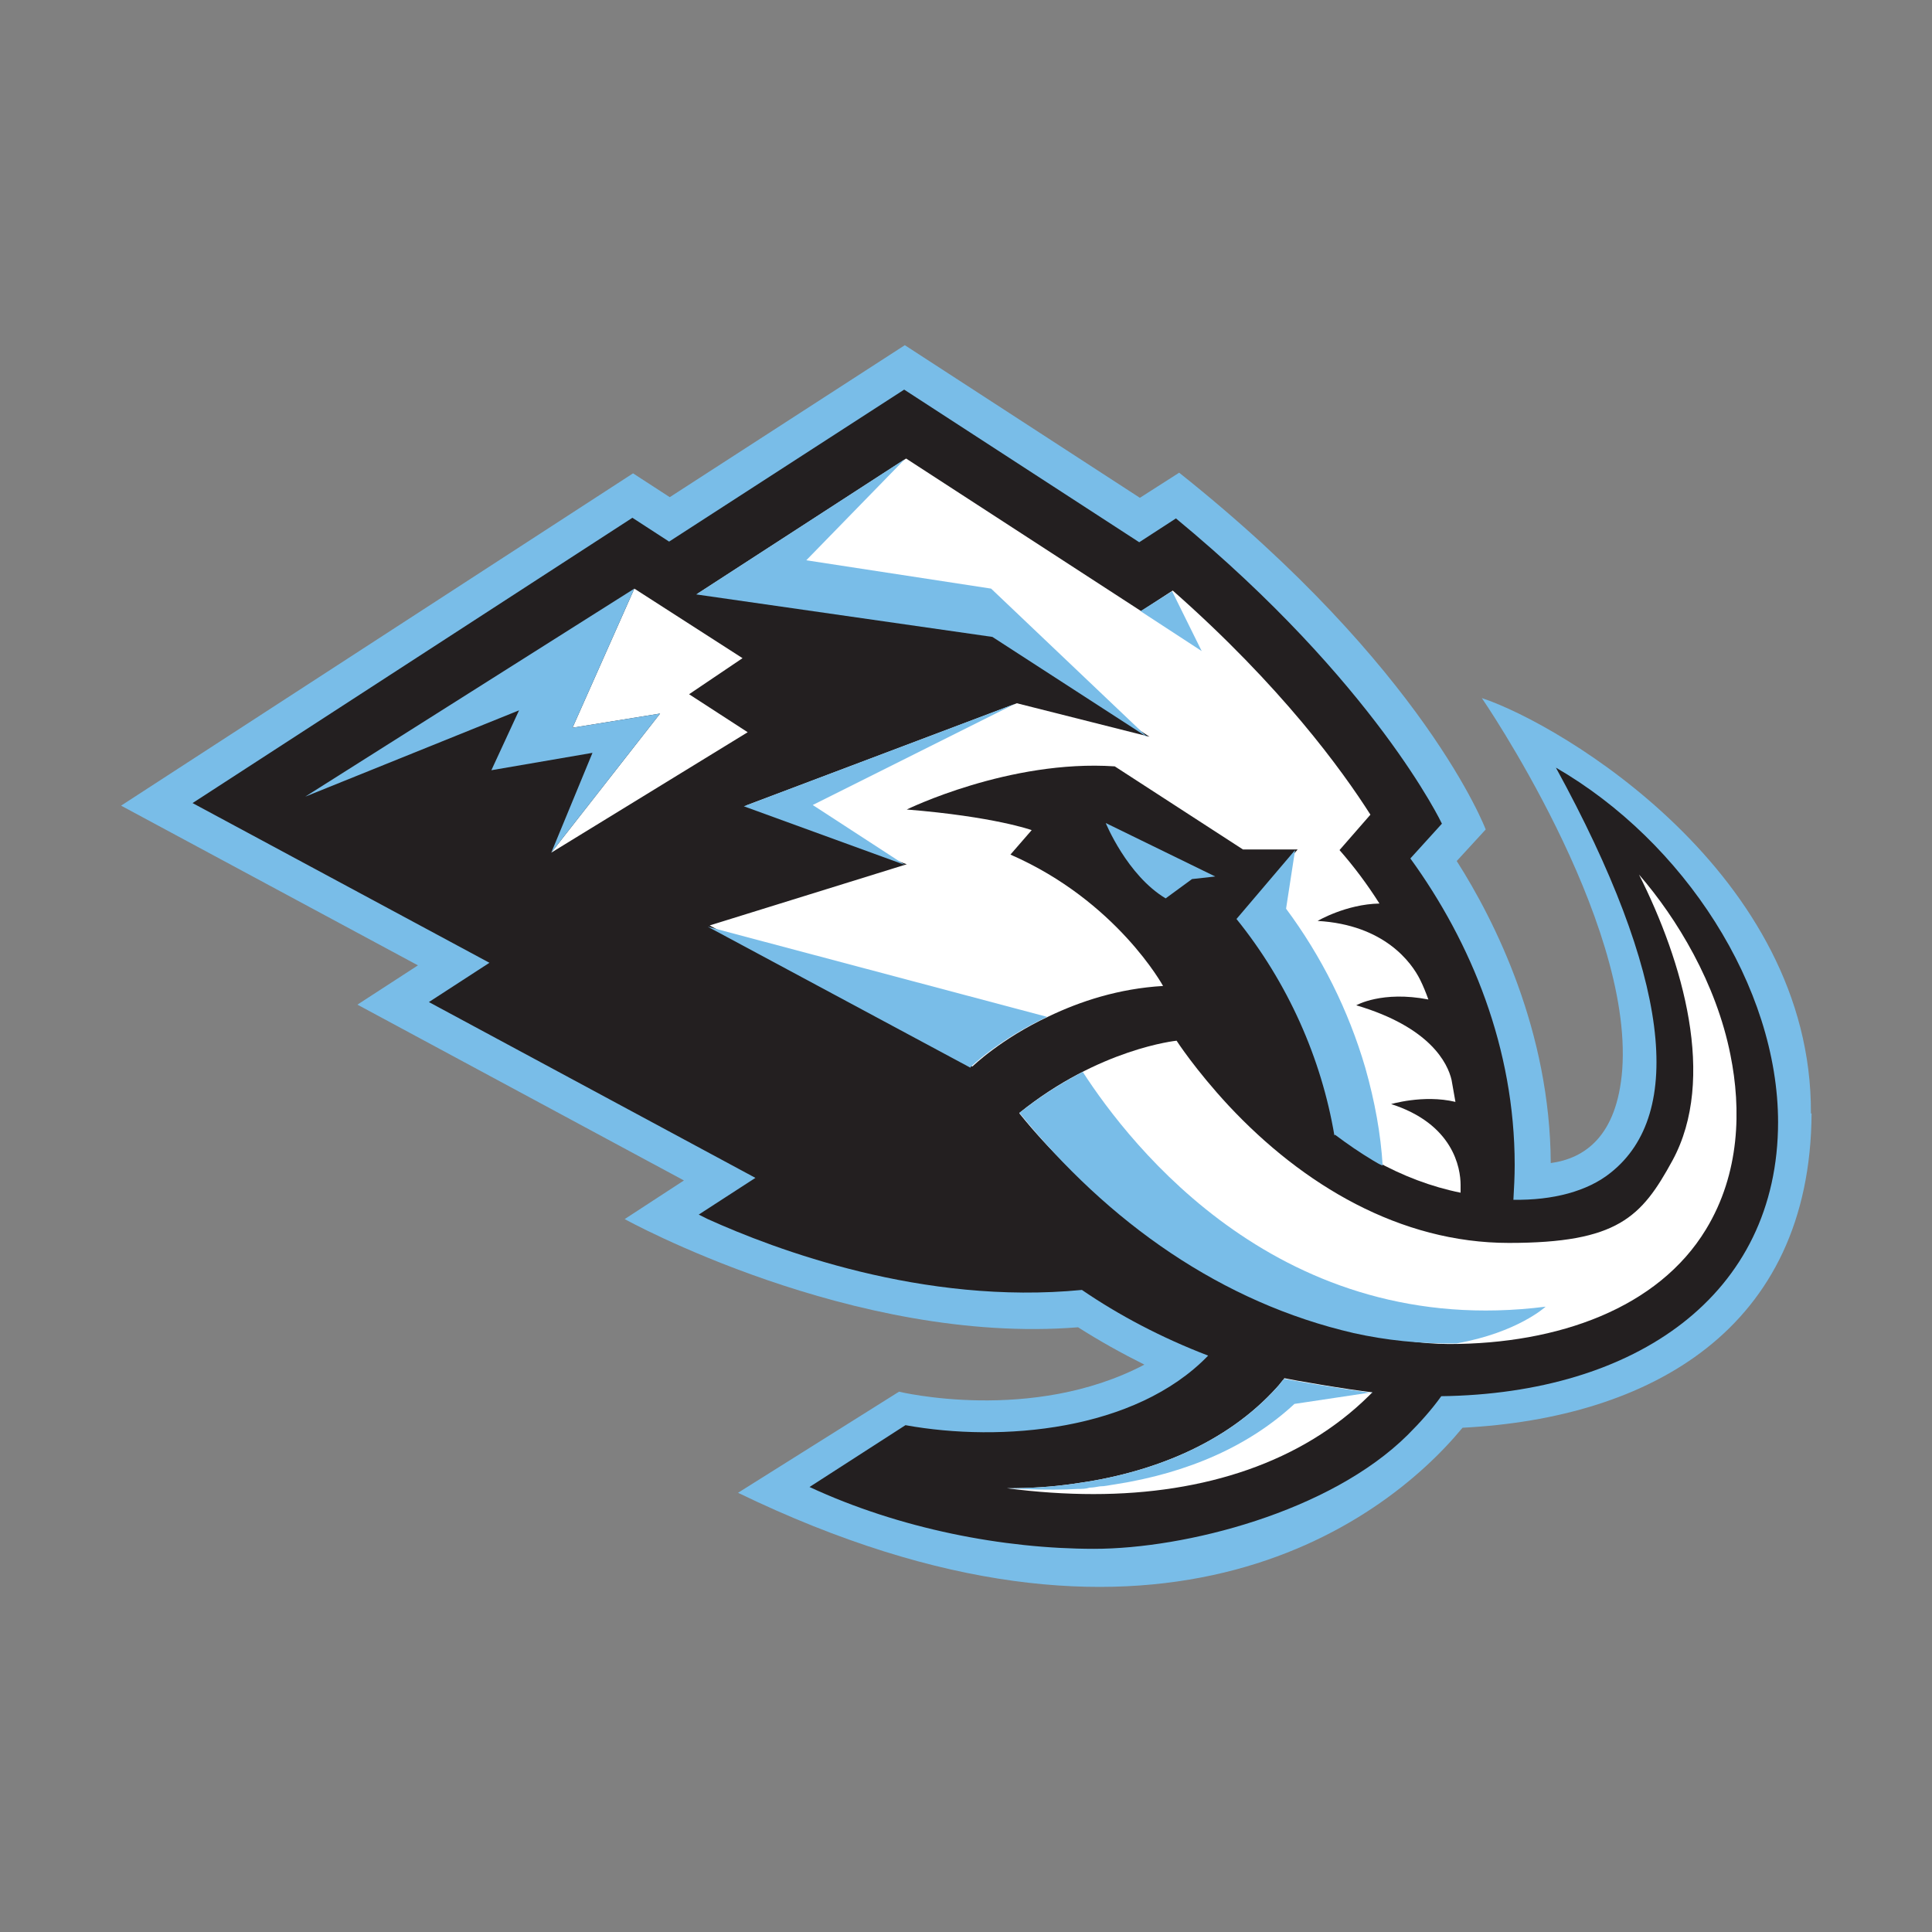 <svg id="Layer_1" xmlns="http://www.w3.org/2000/svg" version="1.1" viewBox="0 0 300 300">
  
  <rect x="0" y="0" width="300" height="300" fill="#808080" stroke="none"/>
  
  <defs>
    <style>
      .st0 {
        fill: #231f20;
      }

      .st1 {
        fill: #79bde8;
      }

      .st2 {
        fill: #fff;
      }
    </style>
  </defs>
  <path class="st1" d="M281.2,172.9c.2-37.2-38.7-60.4-51.1-64.5,0,0,23.5,34.2,21.8,57.7-.8,10.4-5.9,13.8-11.1,14.5-.1-20.4-8.6-37.5-14.6-46.9l4.5-4.9s-9.4-25-47.6-55.4l-6.1,3.9-36.5-23.7-36.5,23.6-5.7-3.7L18.8,125.1l46.1,24.8-9.4,6.1,50.7,27.3-9.2,6s35.4,19.6,70.4,16.8c3.3,2.1,6.7,4,10.3,5.8-17.5,9.2-38.1,4.2-38.1,4.2l-25,15.7c64,31,99.7,5.4,112.5-10.1,29-1.5,54-15.2,54.2-48.8"></path>
  <path class="st0" d="M276.1,174.3c0-21.1-14.6-43.6-34.5-55.1,17.7,32.3,20.1,53.7,8.5,62.9-3.6,2.9-9,4.3-15.1,4.2.1-1.8.2-3.6.2-5.4,0-18.1-6.7-34.5-16.2-47.6l4.9-5.4s-10.3-21.8-41.3-47.4l-5.7,3.7-36.5-23.7-36.5,23.6-5.7-3.7L29.9,124.7l46.1,24.8-9.4,6.1,50.7,27.3-8.8,5.7,1.4.7c10.4,4.7,33.4,13.4,58.1,11,5.7,3.9,12.3,7.4,19.6,10.2-11.3,11.7-32.1,13.5-47,10.8l-14.9,9.6c14,6.5,30.1,9.6,44.2,9.6s36.6-5.7,48.7-17.7c1.9-1.9,3.7-3.9,5.2-6,30.2-.4,52.3-15.7,52.3-42.6"></path>
  <path class="st2" d="M215.8,171.5s5.2-1.6,10.2-.4c-.2-1.1-.4-2.3-.6-3.4-.6-2.6-3.3-8.2-14.8-11.6,0,0,4-2.3,11.2-.9-.4-1.1-.8-2.1-1.3-3.1-1.3-2.6-5.5-8.5-15.9-9.1,0,0,4.4-2.6,9.6-2.7-1.9-3-4-5.8-6.2-8.3l4.8-5.5c-4.4-6.9-13.8-19.9-30.7-34.8l-4.9,3.2-36.5-23.7-32.4,21,46.1,6.6,24.1,15.6-20.6-5.2-42.1,15.9,25,9.1-30.6,9.5h0s0,0,0,0l40.8,21.9s4.4-4.3,11.9-7.8h0c4.8-2.3,10.8-4.3,17.7-4.7,0,0-7.2-13.2-23.7-20.4l3.3-3.8h0,0s-5.8-2.1-19.4-3.2c0,0,15.9-7.8,32.3-6.7l19.9,12.9h8.5,0l-9.1,10.7c8,9.9,13.2,21.7,15.2,33.6,2,1.5,3.9,2.8,5.9,4,4.3,2.4,8.8,4.1,13.3,5,0-.4,0-.8,0-1.2,0-2.6-1.1-9.5-10.9-12.6"></path>
  <path class="st2" d="M199.4,214.1c-.4.4-.7.9-1.1,1.3-7.9,8.8-19.6,13.4-31.6,15-3.4.5-6.9.7-10.3.7,4.6.6,9.1.9,13.4.9,17.3,0,32.4-5,42.8-15.3.2-.2.3-.3.5-.5-3.7-.4-12.9-2-13.7-2.2"></path>
  <polygon class="st1" points="178.2 114.5 153.9 91.4 125.2 87 140.5 71.3 108.1 92.3 154.1 98.9 178.2 114.5"></polygon>
  <polygon class="st1" points="157.6 109.3 115.5 125.2 140.5 134.3 126.2 125 157.6 109.3"></polygon>
  <polygon class="st1" points="177.1 94.9 186.6 101.1 182 91.8 177.1 94.9"></polygon>
  <path class="st1" d="M150.7,165.7s4.4-4.3,11.9-7.8l-52.7-14,40.8,21.9Z"></path>
  <path class="st1" d="M207.3,176.2c2,1.5,3.9,2.8,5.9,4,.5.3,1,.6,1.5.8-.3-4.9-1.2-9.9-2.7-15.2-2.6-8.9-6.8-17.3-12.3-24.7l1.4-9.1-9.1,10.7h0c8,9.9,13.2,21.7,15.2,33.6"></path>
  <path class="st1" d="M213.1,216.3s-6-.8-13.7-2.2c-.4.4-.7.9-1.1,1.3-7.9,8.8-19.6,13.4-31.6,15-3.4.5-6.9.7-10.3.7,0,0,6.2.4,11,.1t0,0s0,0,0,0c.6,0,1.2,0,1.8-.2.5,0,1-.1,1.6-.2,0,0,0,0,0,0,.8,0,1.5-.2,2.3-.3,11.6-1.8,21-6.1,27.9-12.5l12-1.8Z"></path>
  <path class="st2" d="M158.3,172.8c12.4-10,24.4-11.2,24.4-11.2,0,0,2.9,4.5,8.1,10.1,11.5,12.3,26.6,21.3,43.5,21.3s20.6-4,25.4-12.8c6.9-12.7,1.6-30.9-5.2-44.4,5.9,6.8,12,16.9,14.2,28,1.7,8.4,1.5,18.4-3.8,27.1-7.4,12.2-22.9,17.8-39.9,17.8s-47.7-12.2-66.7-35.8"></path>
  <path class="st1" d="M168.2,166.4c-3.1,1.6-6.5,3.7-9.9,6.4,13.8,17.1,31.5,29.5,51.9,34.2,4.9,1.1,10.4,1.7,16,1.6,9.5-1.7,13.8-5.7,13.8-5.7-41,5.2-64.4-24.9-71.9-36.5"></path>
  <path class="st1" d="M171.7,127.8h0s3.3,8.1,9.3,11.7l4.1-3,3.6-.4-17-8.3Z"></path>
  <polygon class="st2" points="102.5 110.8 85.6 132.4 116.1 113.7 107 107.8 115.3 102.2 98.5 91.4 88.9 113 102.5 110.8"></polygon>
  <polygon class="st1" points="76.3 119.6 92 116.9 85.6 132.4 102.5 110.8 88.9 113 98.5 91.4 47.4 123.7 80.6 110.3 76.3 119.6"></polygon>
</svg>